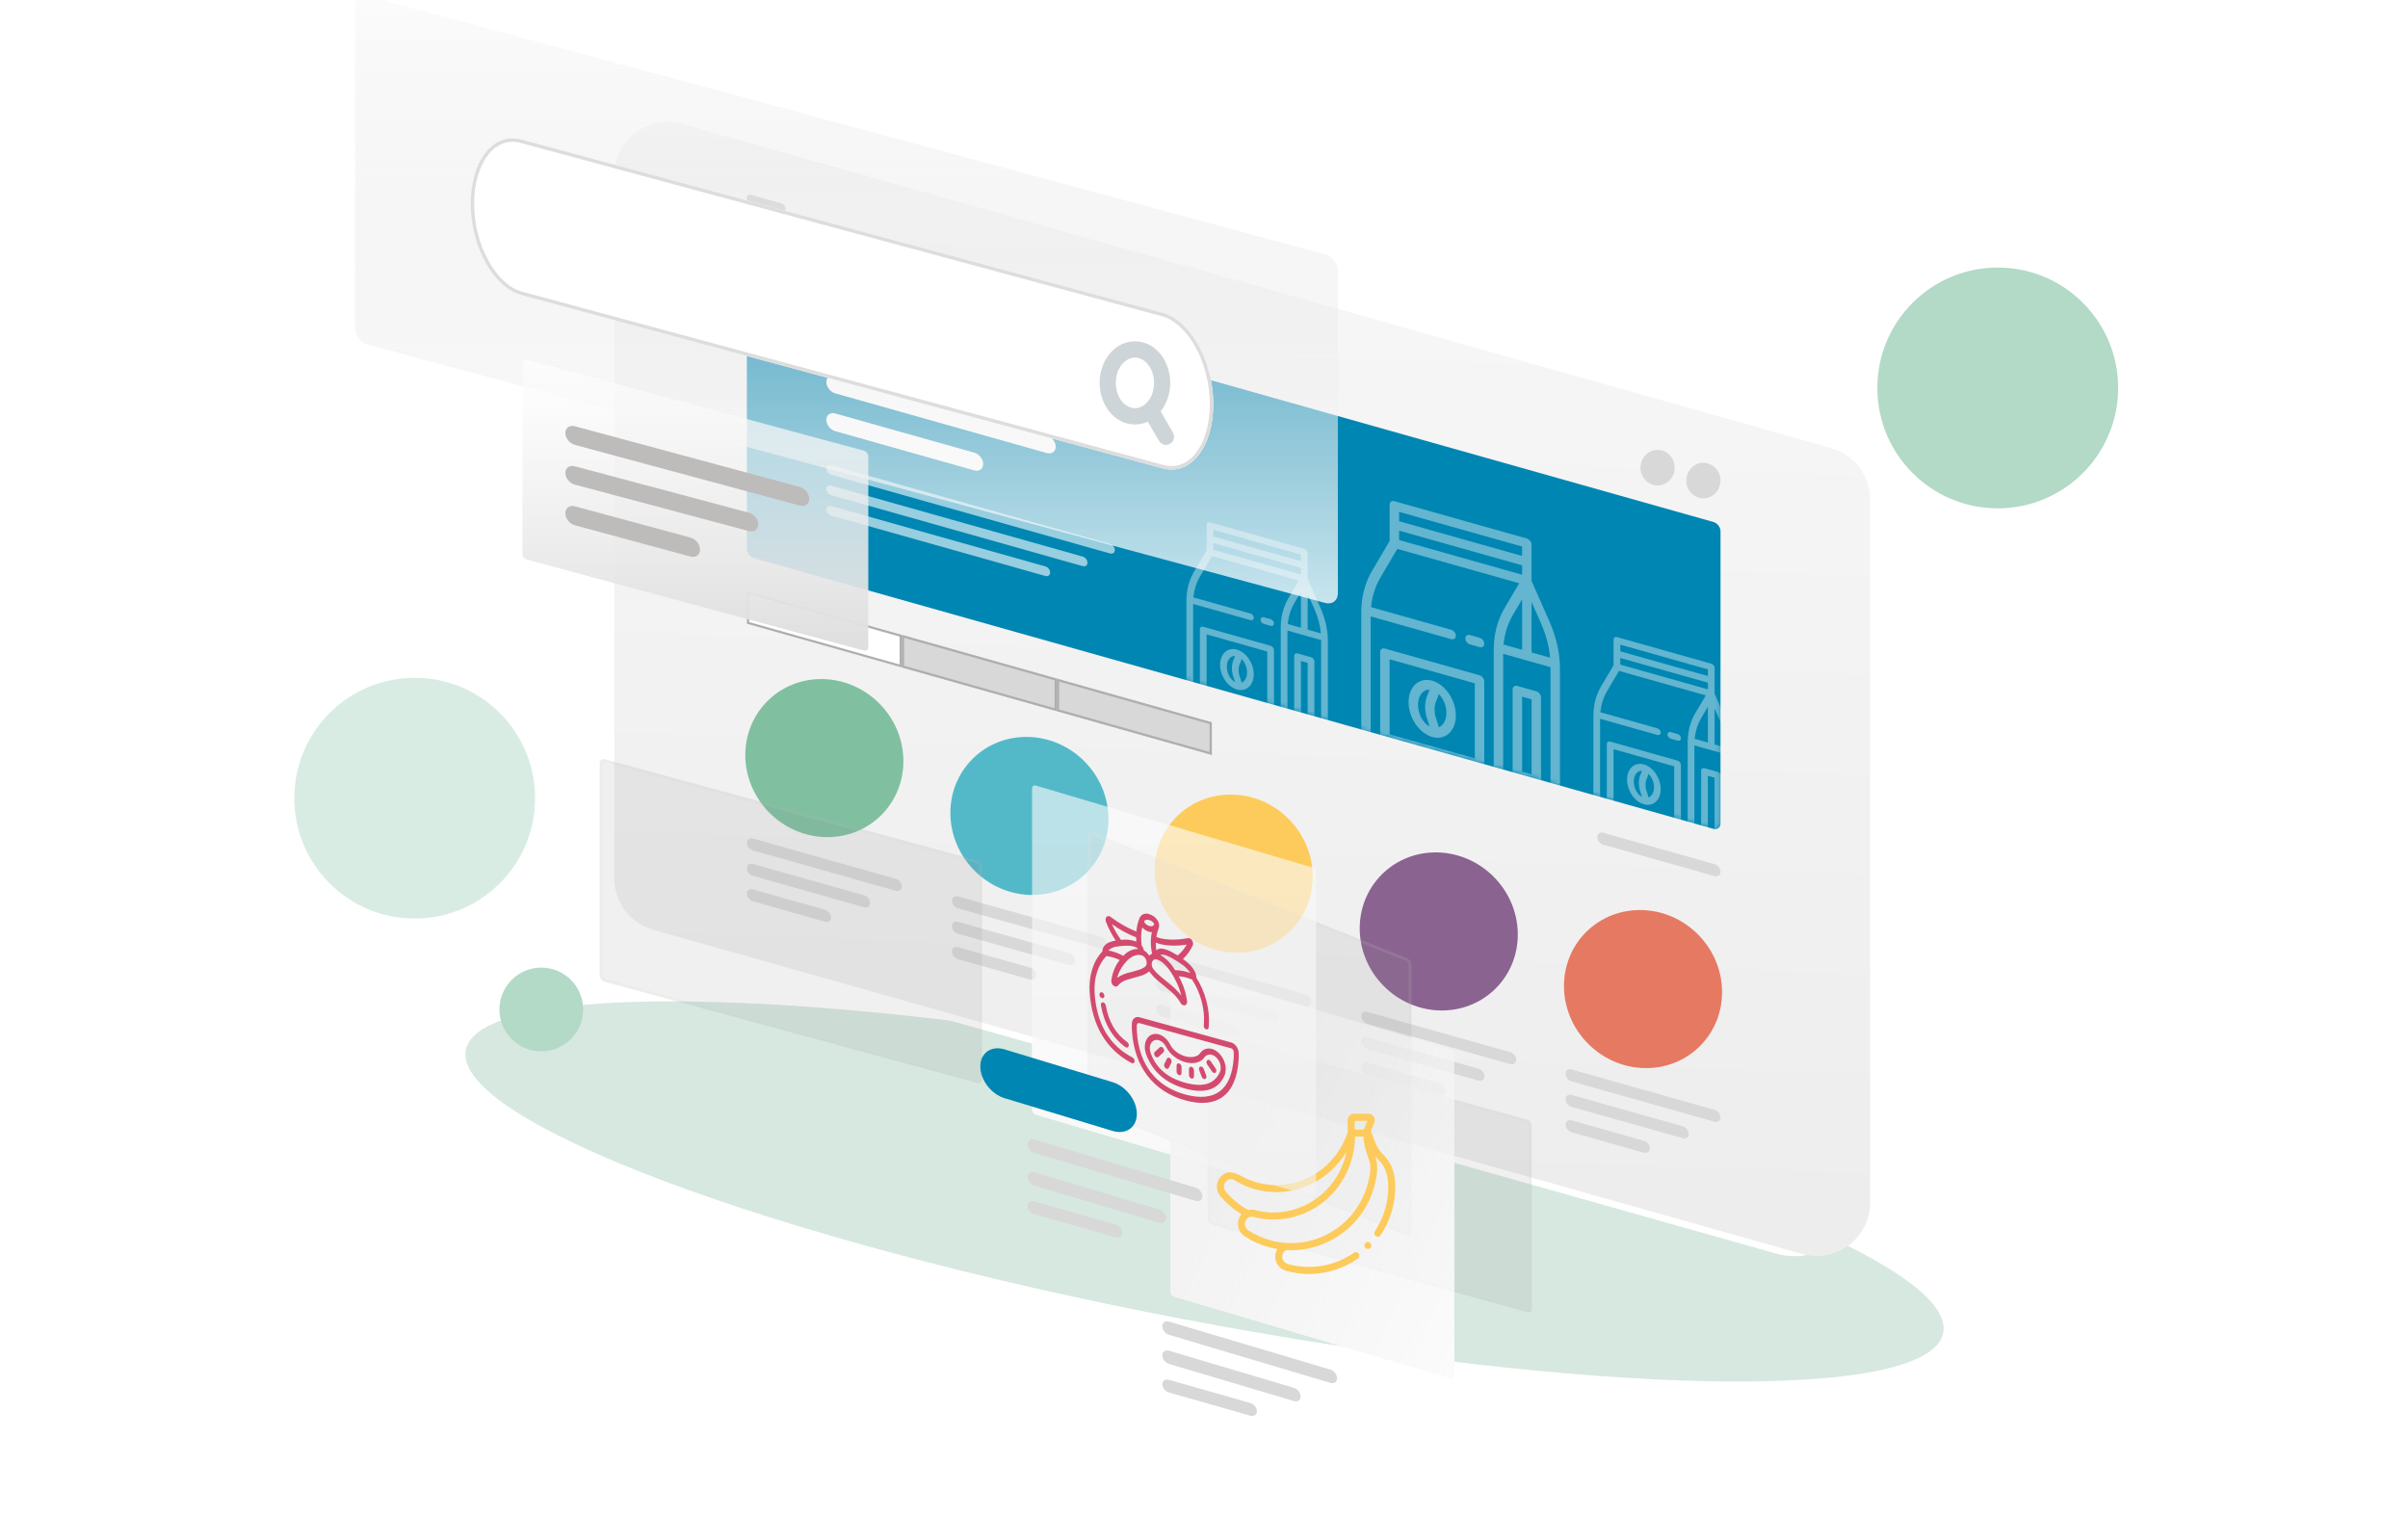 <svg width="540" height="340" viewBox="0 0 540 340" fill="none" xmlns="http://www.w3.org/2000/svg">
<g clip-path="url(#clip0_1444_2623)">
<g opacity="0.17" filter="url(#filter0_f_1444_2623)">
<path d="M435.774 298.892C432.762 314.633 356.152 313.202 264.66 295.697C173.169 278.192 101.441 251.241 104.453 235.501C107.465 219.76 184.075 221.191 275.566 238.696C367.058 256.201 438.785 283.152 435.774 298.892Z" fill="#0A7541"/>
</g>
<g filter="url(#filter1_bd_1444_2623)">
<path fill-rule="evenodd" clip-rule="evenodd" d="M262.29 217.987L324.319 236.369C324.773 236.504 325.14 236.993 325.14 237.462V309.554C325.14 310.023 324.773 310.295 324.319 310.16L262.29 291.778C261.836 291.644 261.469 291.154 261.469 290.685V218.594C261.469 218.124 261.836 217.853 262.29 217.987Z" fill="white"/>
</g>
<g filter="url(#filter2_bd_1444_2623)">
<path fill-rule="evenodd" clip-rule="evenodd" d="M231.27 177.171L293.3 195.553C293.753 195.688 294.121 196.177 294.121 196.646V268.738C294.121 269.207 293.753 269.479 293.3 269.344L231.27 250.962C230.817 250.828 230.449 250.338 230.449 249.869V177.778C230.449 177.308 230.817 177.037 231.27 177.171Z" fill="white"/>
</g>
<g filter="url(#filter3_b_1444_2623)">
<path fill-rule="evenodd" clip-rule="evenodd" d="M81.459 0.1L296.178 58.043C297.747 58.466 299.019 60.112 299.019 61.719V134.079C299.019 135.686 297.747 136.646 296.178 136.222L81.459 78.279C79.89 77.856 78.618 76.21 78.618 74.603V2.243C78.618 0.636 79.89 -0.323 81.459 0.1Z" fill="white"/>
</g>
<path fill-rule="evenodd" clip-rule="evenodd" d="M135.758 44.308C135.758 34.363 145.26 27.171 154.831 29.872L406.455 100.867C412.918 102.691 417.382 108.588 417.382 115.304V266.705C417.382 276.65 407.88 283.842 398.309 281.141L146.685 210.145C140.222 208.322 135.758 202.424 135.758 195.709V44.308Z" fill="white"/>
<g filter="url(#filter4_d_1444_2623)">
<path fill-rule="evenodd" clip-rule="evenodd" d="M135.757 40.343C135.757 32.387 143.359 26.634 151.016 28.794L408.64 101.483C413.81 102.942 417.381 107.66 417.381 113.032V270.667C417.381 278.623 409.779 284.377 402.122 282.216L144.499 209.528C139.328 208.069 135.757 203.351 135.757 197.979V40.343Z" fill="url(#paint0_linear_1444_2623)"/>
</g>
<path fill-rule="evenodd" clip-rule="evenodd" d="M169.088 56.357L384.227 117.059C385.113 117.309 385.831 118.23 385.831 119.116V184.728C385.831 185.614 385.113 186.13 384.227 185.88L169.088 125.178C168.202 124.928 167.484 124.007 167.484 123.121V57.509C167.484 56.623 168.202 56.107 169.088 56.357Z" fill="#0086B2"/>
<mask id="mask0_1444_2623" style="mask-type:luminance" maskUnits="userSpaceOnUse" x="167" y="56" width="219" height="130">
<path fill-rule="evenodd" clip-rule="evenodd" d="M169.088 56.357L384.227 117.059C385.113 117.309 385.831 118.23 385.831 119.116V184.728C385.831 185.614 385.113 186.13 384.227 185.88L169.088 125.178C168.202 124.928 167.484 124.007 167.484 123.121V57.509C167.484 56.623 168.202 56.107 169.088 56.357Z" fill="white"/>
</mask>
<g mask="url(#mask0_1444_2623)">
<path opacity="0.388" fill-rule="evenodd" clip-rule="evenodd" d="M342.397 120.771C342.957 120.929 343.416 121.489 343.455 122.046L343.458 122.122V130.289L347.471 139.38C348.963 142.768 349.765 146.252 349.82 149.579L349.824 149.923V184.93C349.824 185.486 349.389 185.818 348.838 185.701L348.763 185.682L306.324 173.708C305.763 173.55 305.304 172.99 305.265 172.433L305.263 172.357V137.35C305.267 134.037 306.019 130.979 307.463 128.4L307.615 128.135L311.629 121.308V113.141C311.629 112.585 312.063 112.253 312.614 112.37L312.69 112.389L342.397 120.771ZM340.682 130.805L313.347 123.093L309.514 129.611C308.445 131.438 307.765 133.545 307.505 135.834L307.471 136.162L325.423 141.227C326.009 141.393 326.484 141.998 326.484 142.578C326.484 143.134 326.049 143.467 325.499 143.35L325.423 143.331L307.386 138.242V171.904L334.971 179.687V145.732C334.975 142.419 335.728 139.361 337.172 136.782L337.324 136.517L340.682 130.805ZM337.092 146.624L347.702 149.618V183.279L337.092 180.286V146.624ZM344.518 155.031C345.078 155.189 345.537 155.75 345.576 156.306L345.578 156.382V175.317C345.578 175.873 345.144 176.205 344.593 176.088L344.518 176.07L340.274 174.872C339.713 174.714 339.254 174.154 339.215 173.597L339.213 173.521V154.586C339.213 154.03 339.647 153.698 340.198 153.815L340.274 153.834L344.518 155.031ZM332.845 152.714C332.806 152.157 332.348 151.597 331.787 151.438L310.568 145.451L310.492 145.433C309.941 145.316 309.507 145.648 309.507 146.204V165.139L309.509 165.215C309.548 165.771 310.007 166.332 310.568 166.49L331.787 172.477L331.863 172.496C332.413 172.613 332.848 172.28 332.848 171.724V152.79L332.845 152.714ZM343.458 156.836L341.336 156.238V173.069L343.458 173.667V156.836ZM311.63 147.855L330.728 153.244V170.075L311.63 164.686V147.855ZM321.179 152.652C324.104 153.477 326.484 156.98 326.484 160.46C326.484 163.941 324.104 166.101 321.179 165.275C318.254 164.45 315.874 160.947 315.874 157.467C315.874 153.987 318.254 151.827 321.179 152.652ZM317.995 158.066C317.995 156.03 319.095 154.638 320.55 154.661C320.469 155.018 320.349 155.354 320.193 155.665C319.385 157.371 319.385 159.544 320.193 161.706C320.349 162.106 320.469 162.509 320.55 162.912C319.095 162.114 317.995 160.102 317.995 158.066ZM322.635 155.637C322.53 156.122 322.371 156.58 322.162 157.003C321.556 158.264 321.556 159.878 322.162 161.481C322.371 162.023 322.53 162.57 322.635 163.114C323.659 162.702 324.36 161.488 324.36 159.862C324.36 158.236 323.659 156.627 322.635 155.637ZM332.848 144.373C332.848 143.792 332.373 143.187 331.787 143.022L329.666 142.423L329.59 142.405C329.039 142.288 328.605 142.62 328.605 143.176C328.605 143.757 329.08 144.362 329.666 144.527L331.787 145.126L331.863 145.145C332.414 145.262 332.848 144.929 332.848 144.373ZM343.458 134.994V146.317L347.616 147.49C347.397 145.06 346.756 142.569 345.723 140.134L345.573 139.786L343.458 134.994ZM339.22 137.994L341.336 134.396V145.719L337.177 144.545L337.211 144.217C337.471 141.928 338.151 139.821 339.22 137.994ZM341.337 126.784L313.752 119.001V121.105L341.337 128.888V126.784ZM313.752 114.792L341.337 122.575V124.679L313.752 116.896V114.792Z" fill="white"/>
<path opacity="0.388" fill-rule="evenodd" clip-rule="evenodd" d="M383.753 148.84C384.152 148.952 384.478 149.35 384.506 149.745L384.508 149.799V155.59L387.366 162.039C388.428 164.442 388.999 166.914 389.038 169.273L389.04 169.516V194.337C389.04 194.731 388.731 194.967 388.339 194.884L388.285 194.87L358.069 186.345C357.67 186.232 357.343 185.834 357.315 185.439L357.313 185.386V160.564C357.316 158.215 357.852 156.047 358.88 154.22L358.988 154.032L361.846 149.195V143.405C361.846 143.011 362.155 142.775 362.547 142.859L362.601 142.872L383.753 148.84ZM382.531 155.953L363.069 150.462L360.34 155.08C359.579 156.375 359.095 157.868 358.91 159.491L358.886 159.724L371.667 163.33C372.084 163.448 372.422 163.877 372.422 164.289C372.422 164.683 372.113 164.918 371.721 164.835L371.667 164.822L358.825 161.198V185.066L378.466 190.608V166.532C378.469 164.183 379.004 162.015 380.032 160.188L380.14 160L382.531 155.953ZM379.974 167.167L387.528 169.298V193.166L379.974 191.035V167.167ZM385.263 173.134C385.662 173.247 385.988 173.645 386.016 174.04L386.018 174.093V187.519C386.018 187.913 385.709 188.148 385.317 188.065L385.263 188.052L382.241 187.199C381.842 187.087 381.515 186.689 381.487 186.294L381.486 186.24V172.815C381.486 172.421 381.795 172.185 382.187 172.269L382.241 172.282L385.263 173.134ZM376.951 171.482C376.923 171.087 376.597 170.689 376.198 170.577L361.089 166.314L361.035 166.301C360.643 166.217 360.334 166.453 360.334 166.847V180.272L360.336 180.326C360.363 180.721 360.69 181.119 361.089 181.231L376.198 185.494L376.251 185.507C376.643 185.591 376.953 185.355 376.953 184.961V171.536L376.951 171.482ZM384.507 174.411L382.996 173.985V185.919L384.507 186.345V174.411ZM361.846 168.018L375.443 171.855V183.789L361.846 179.952V168.018ZM368.644 171.428C370.726 172.016 372.421 174.501 372.421 176.969C372.421 179.436 370.726 180.966 368.644 180.378C366.561 179.791 364.867 177.305 364.867 174.837C364.867 172.37 366.561 170.84 368.644 171.428ZM366.38 175.264C366.38 173.821 367.162 172.834 368.198 172.852C368.14 173.105 368.055 173.343 367.944 173.564C367.369 174.773 367.369 176.314 367.944 177.847C368.055 178.13 368.14 178.417 368.198 178.702C367.162 178.135 366.38 176.707 366.38 175.264ZM369.682 173.546C369.607 173.889 369.494 174.214 369.345 174.513C368.913 175.407 368.913 176.551 369.345 177.689C369.494 178.073 369.607 178.461 369.682 178.847C370.41 178.555 370.91 177.695 370.91 176.542C370.91 175.39 370.41 174.248 369.682 173.546ZM376.954 165.569C376.954 165.157 376.615 164.727 376.198 164.61L374.687 164.183L374.634 164.17C374.241 164.087 373.932 164.322 373.932 164.716C373.932 165.128 374.27 165.557 374.687 165.675L376.198 166.101L376.252 166.115C376.644 166.198 376.954 165.963 376.954 165.569ZM384.506 158.926V166.955L387.467 167.79C387.311 166.067 386.855 164.3 386.12 162.572L386.013 162.326L384.506 158.926ZM381.491 161.049L382.997 158.499V166.527L380.036 165.692L380.06 165.459C380.245 163.836 380.729 162.343 381.491 161.049ZM382.995 153.102L363.355 147.56V149.052L382.995 154.593V153.102ZM363.355 144.576L382.995 150.118V151.609L363.355 146.068V144.576Z" fill="white"/>
<path opacity="0.388" fill-rule="evenodd" clip-rule="evenodd" d="M292.493 123.089C292.892 123.201 293.219 123.599 293.246 123.994L293.248 124.048V129.839L296.106 136.288C297.168 138.691 297.739 141.163 297.778 143.522L297.781 143.765V168.587C297.781 168.981 297.471 169.216 297.079 169.133L297.025 169.119L266.809 160.594C266.41 160.481 266.083 160.083 266.055 159.688L266.053 159.635V134.813C266.056 132.464 266.592 130.296 267.62 128.469L267.728 128.281L270.586 123.444V117.654C270.586 117.26 270.895 117.024 271.287 117.108L271.341 117.121L292.493 123.089ZM291.271 130.201L271.809 124.71L269.08 129.328C268.319 130.623 267.835 132.116 267.65 133.739L267.626 133.972L280.407 137.578C280.824 137.696 281.162 138.125 281.162 138.537C281.162 138.931 280.853 139.166 280.461 139.083L280.407 139.07L267.565 135.446V159.314L287.206 164.856V140.78C287.209 138.431 287.744 136.263 288.772 134.436L288.88 134.248L291.271 130.201ZM288.714 141.416L296.268 143.547V167.415L288.714 165.284V141.416ZM294.004 147.382C294.403 147.495 294.73 147.893 294.757 148.288L294.759 148.341V161.767C294.759 162.161 294.45 162.396 294.058 162.313L294.004 162.3L290.982 161.447C290.583 161.335 290.256 160.937 290.229 160.542L290.227 160.488V147.063C290.227 146.669 290.536 146.433 290.928 146.517L290.982 146.53L294.004 147.382ZM285.691 145.731C285.663 145.336 285.337 144.939 284.938 144.826L269.829 140.563L269.775 140.55C269.383 140.466 269.074 140.702 269.074 141.096V154.521L269.076 154.575C269.103 154.97 269.43 155.368 269.829 155.48L284.938 159.743L284.991 159.756C285.384 159.84 285.693 159.604 285.693 159.21V145.785L285.691 145.731ZM293.248 148.66L291.738 148.234V160.168L293.248 160.594V148.66ZM270.586 142.268L284.183 146.105V158.039L270.586 154.202V142.268ZM277.384 145.678C279.466 146.266 281.161 148.751 281.161 151.219C281.161 153.686 279.466 155.216 277.384 154.628C275.301 154.041 273.607 151.555 273.607 149.087C273.607 146.62 275.301 145.09 277.384 145.678ZM275.12 149.513C275.12 148.07 275.902 147.083 276.938 147.101C276.88 147.354 276.795 147.592 276.684 147.813C276.109 149.022 276.109 150.563 276.684 152.096C276.795 152.38 276.88 152.666 276.938 152.951C275.902 152.384 275.12 150.956 275.12 149.513ZM278.423 147.795C278.348 148.138 278.235 148.463 278.086 148.762C277.655 149.656 277.655 150.8 278.086 151.938C278.235 152.322 278.348 152.71 278.423 153.096C279.152 152.804 279.651 151.944 279.651 150.791C279.651 149.639 279.152 148.497 278.423 147.795ZM285.694 139.818C285.694 139.406 285.356 138.976 284.938 138.859L283.427 138.432L283.374 138.419C282.982 138.336 282.672 138.571 282.672 138.965C282.672 139.377 283.01 139.806 283.427 139.924L284.938 140.35L284.992 140.364C285.384 140.447 285.694 140.212 285.694 139.818ZM293.248 133.175V141.204L296.21 142.039C296.053 140.316 295.597 138.549 294.862 136.821L294.755 136.575L293.248 133.175ZM290.231 135.298L291.737 132.748V140.776L288.776 139.941L288.8 139.708C288.985 138.085 289.469 136.592 290.231 135.298ZM291.735 127.351L272.095 121.809V123.301L291.735 128.842V127.351ZM272.095 118.826L291.735 124.368V125.86L272.095 120.318V118.826Z" fill="white"/>
</g>
<path d="M172.576 182.302C165.52 175.247 165.303 164.025 172.089 157.239C178.876 150.452 190.097 150.67 197.153 157.725C204.208 164.78 204.426 176.002 197.639 182.789C190.852 189.575 179.631 189.358 172.576 182.302Z" fill="#80C0A1"/>
<path d="M218.562 195.277C211.506 188.221 211.288 177 218.075 170.213C224.862 163.426 236.083 163.644 243.139 170.699C250.194 177.755 250.412 188.976 243.625 195.763C236.838 202.55 225.617 202.332 218.562 195.277Z" fill="#53B9C9"/>
<path d="M288.947 183.626C296.003 190.682 296.22 201.903 289.434 208.69C282.647 215.477 271.425 215.259 264.37 208.203C257.315 201.148 257.097 189.927 263.884 183.14C270.67 176.353 281.892 176.571 288.947 183.626Z" fill="#FDCB5B"/>
<path d="M356.164 234.102C349.108 227.047 348.891 215.826 355.677 209.039C362.464 202.252 373.686 202.47 380.741 209.525C387.796 216.581 388.014 227.802 381.227 234.589C374.441 241.375 363.219 241.158 356.164 234.102Z" fill="#E67962"/>
<path d="M385.818 107.779C385.818 109.979 384.103 111.762 381.986 111.762C379.87 111.762 378.154 109.979 378.154 107.779C378.154 105.578 379.87 103.795 381.986 103.795C384.103 103.795 385.818 105.578 385.818 107.779Z" fill="#D8D8D8"/>
<path d="M375.551 104.884C375.551 107.084 373.836 108.868 371.719 108.868C369.603 108.868 367.887 107.084 367.887 104.884C367.887 102.684 369.603 100.9 371.719 100.9C373.836 100.9 375.551 102.684 375.551 104.884Z" fill="#D8D8D8"/>
<path d="M310.356 221.177C303.301 214.122 303.083 202.9 309.87 196.114C316.657 189.327 327.878 189.544 334.933 196.6C341.989 203.655 342.206 214.877 335.42 221.663C328.633 228.45 317.412 228.233 310.356 221.177Z" fill="#8B6391"/>
<path fill-rule="evenodd" clip-rule="evenodd" d="M167.485 132.572L202.243 142.378V149.688L167.485 139.882V132.572Z" fill="white"/>
<path fill-rule="evenodd" clip-rule="evenodd" d="M167.485 132.572V139.882L202.243 149.688V142.378L167.485 132.572ZM167.985 133.232V139.503L201.743 149.028V142.757L167.985 133.232Z" fill="#AEAEAE"/>
<path fill-rule="evenodd" clip-rule="evenodd" d="M202.241 142.378L236.999 152.185V159.495L202.241 149.688V142.378Z" fill="#D8D8D8"/>
<path fill-rule="evenodd" clip-rule="evenodd" d="M202.241 142.378V149.688L236.999 159.495V152.185L202.241 142.378ZM202.741 143.038V149.309L236.499 158.834V152.563L202.741 143.038Z" fill="#AEAEAE"/>
<path fill-rule="evenodd" clip-rule="evenodd" d="M168.822 188.043L200.906 197.096C201.644 197.304 202.243 198.072 202.243 198.81C202.243 199.549 201.644 199.978 200.906 199.77L168.822 190.718C168.084 190.509 167.485 189.742 167.485 189.003C167.485 188.265 168.084 187.835 168.822 188.043Z" fill="#D8D8D8"/>
<path fill-rule="evenodd" clip-rule="evenodd" d="M214.809 201.018L246.893 210.07C247.631 210.278 248.229 211.046 248.229 211.784C248.229 212.523 247.631 212.953 246.893 212.744L214.809 203.692C214.071 203.484 213.472 202.716 213.472 201.978C213.472 201.239 214.071 200.809 214.809 201.018Z" fill="#D8D8D8"/>
<path fill-rule="evenodd" clip-rule="evenodd" d="M260.618 213.942L292.701 222.994C293.44 223.202 294.038 223.97 294.038 224.709C294.038 225.447 293.44 225.877 292.701 225.669L260.618 216.616C259.879 216.408 259.281 215.64 259.281 214.902C259.281 214.163 259.879 213.733 260.618 213.942Z" fill="#D8D8D8"/>
<path fill-rule="evenodd" clip-rule="evenodd" d="M306.601 226.917L338.685 235.969C339.424 236.178 340.022 236.945 340.022 237.684C340.022 238.422 339.424 238.852 338.685 238.644L306.601 229.591C305.863 229.383 305.265 228.616 305.265 227.877C305.265 227.139 305.863 226.709 306.601 226.917Z" fill="#D8D8D8"/>
<path fill-rule="evenodd" clip-rule="evenodd" d="M352.411 239.84L384.495 248.893C385.233 249.101 385.832 249.869 385.832 250.607C385.832 251.346 385.233 251.775 384.495 251.567L352.411 242.515C351.673 242.306 351.074 241.539 351.074 240.8C351.074 240.062 351.673 239.632 352.411 239.84Z" fill="#D8D8D8"/>
<path fill-rule="evenodd" clip-rule="evenodd" d="M187.296 75.76L248.024 92.894C249.121 93.204 250.011 94.345 250.011 95.442C250.011 96.54 249.121 97.179 248.024 96.869L187.296 79.735C186.198 79.425 185.309 78.284 185.309 77.187C185.309 76.089 186.198 75.45 187.296 75.76Z" fill="white"/>
<path opacity="0.593" fill-rule="evenodd" clip-rule="evenodd" d="M186.38 104.332L248.933 121.981C249.524 122.148 250.004 122.763 250.004 123.354C250.004 123.946 249.524 124.29 248.933 124.124L186.38 106.474C185.788 106.307 185.309 105.692 185.309 105.101C185.309 104.509 185.788 104.165 186.38 104.332Z" fill="white"/>
<path fill-rule="evenodd" clip-rule="evenodd" d="M168.822 193.748L193.776 200.789C194.514 200.997 195.113 201.765 195.113 202.503C195.113 203.242 194.514 203.671 193.776 203.463L168.822 196.422C168.084 196.214 167.485 195.446 167.485 194.708C167.485 193.969 168.084 193.54 168.822 193.748Z" fill="#D8D8D8"/>
<path fill-rule="evenodd" clip-rule="evenodd" d="M214.809 206.722L239.763 213.763C240.501 213.971 241.1 214.739 241.1 215.477C241.1 216.216 240.501 216.646 239.763 216.437L214.809 209.397C214.071 209.188 213.472 208.421 213.472 207.682C213.472 206.944 214.071 206.514 214.809 206.722Z" fill="#D8D8D8"/>
<path fill-rule="evenodd" clip-rule="evenodd" d="M260.618 219.647L285.572 226.688C286.31 226.896 286.908 227.664 286.908 228.402C286.908 229.141 286.31 229.571 285.572 229.362L260.618 222.322C259.879 222.113 259.281 221.346 259.281 220.607C259.281 219.869 259.879 219.439 260.618 219.647Z" fill="#D8D8D8"/>
<path fill-rule="evenodd" clip-rule="evenodd" d="M306.601 232.622L331.555 239.662C332.294 239.871 332.892 240.638 332.892 241.377C332.892 242.115 332.294 242.545 331.555 242.337L306.601 235.296C305.863 235.088 305.265 234.32 305.265 233.582C305.265 232.843 305.863 232.413 306.601 232.622Z" fill="#D8D8D8"/>
<path fill-rule="evenodd" clip-rule="evenodd" d="M352.411 245.547L377.365 252.588C378.103 252.796 378.702 253.563 378.702 254.302C378.702 255.04 378.103 255.47 377.365 255.262L352.411 248.221C351.673 248.013 351.074 247.245 351.074 246.507C351.074 245.768 351.673 245.338 352.411 245.547Z" fill="#D8D8D8"/>
<path fill-rule="evenodd" clip-rule="evenodd" d="M187.296 84.238L234.752 97.628C235.849 97.938 236.739 99.078 236.739 100.176C236.739 101.274 235.849 101.913 234.752 101.603L187.296 88.213C186.198 87.903 185.309 86.763 185.309 85.665C185.309 84.567 186.198 83.929 187.296 84.238Z" fill="white"/>
<path opacity="0.593" fill-rule="evenodd" clip-rule="evenodd" d="M186.38 108.903L242.798 124.822C243.39 124.989 243.869 125.603 243.869 126.195C243.869 126.787 243.39 127.131 242.798 126.964L186.38 111.046C185.788 110.879 185.309 110.264 185.309 109.672C185.309 109.081 185.788 108.736 186.38 108.903Z" fill="white"/>
<path fill-rule="evenodd" clip-rule="evenodd" d="M168.822 199.453L185.042 204.03C185.78 204.238 186.379 205.006 186.379 205.744C186.379 206.483 185.78 206.913 185.042 206.704L168.822 202.128C168.084 201.919 167.485 201.152 167.485 200.413C167.485 199.675 168.084 199.245 168.822 199.453Z" fill="#D8D8D8"/>
<path fill-rule="evenodd" clip-rule="evenodd" d="M214.809 212.428L231.029 217.004C231.767 217.213 232.366 217.98 232.366 218.719C232.366 219.457 231.767 219.887 231.029 219.679L214.809 215.102C214.071 214.894 213.472 214.126 213.472 213.388C213.472 212.649 214.071 212.219 214.809 212.428Z" fill="#D8D8D8"/>
<path fill-rule="evenodd" clip-rule="evenodd" d="M260.618 225.353L276.838 229.929C277.576 230.138 278.175 230.905 278.175 231.644C278.175 232.382 277.576 232.812 276.838 232.604L260.618 228.027C259.879 227.819 259.281 227.051 259.281 226.313C259.281 225.574 259.879 225.145 260.618 225.353Z" fill="#D8D8D8"/>
<path fill-rule="evenodd" clip-rule="evenodd" d="M306.601 238.327L322.822 242.904C323.56 243.112 324.158 243.88 324.158 244.618C324.158 245.357 323.56 245.786 322.822 245.578L306.601 241.002C305.863 240.793 305.265 240.026 305.265 239.287C305.265 238.549 305.863 238.119 306.601 238.327Z" fill="#D8D8D8"/>
<path fill-rule="evenodd" clip-rule="evenodd" d="M352.411 251.251L368.631 255.828C369.37 256.036 369.968 256.804 369.968 257.542C369.968 258.281 369.37 258.711 368.631 258.502L352.411 253.926C351.673 253.717 351.074 252.95 351.074 252.211C351.074 251.473 351.673 251.043 352.411 251.251Z" fill="#D8D8D8"/>
<path fill-rule="evenodd" clip-rule="evenodd" d="M187.296 92.719L218.493 101.521C219.591 101.831 220.48 102.972 220.48 104.069C220.48 105.167 219.591 105.806 218.493 105.496L187.296 96.694C186.198 96.384 185.309 95.243 185.309 94.146C185.309 93.048 186.198 92.409 187.296 92.719Z" fill="white"/>
<path opacity="0.593" fill-rule="evenodd" clip-rule="evenodd" d="M186.38 113.474L234.432 127.032C235.024 127.199 235.503 127.814 235.503 128.405C235.503 128.997 235.024 129.341 234.432 129.174L186.38 115.616C185.788 115.449 185.309 114.835 185.309 114.243C185.309 113.651 185.788 113.307 186.38 113.474Z" fill="white"/>
<path fill-rule="evenodd" clip-rule="evenodd" d="M236.998 152.186L271.756 161.993V169.303L236.998 159.496V152.186Z" fill="#D8D8D8"/>
<path fill-rule="evenodd" clip-rule="evenodd" d="M236.998 152.186V159.496L271.756 169.303V161.993L236.998 152.186ZM237.498 152.846V159.117L271.256 168.642V162.371L237.498 152.846Z" fill="#AEAEAE"/>
<path fill-rule="evenodd" clip-rule="evenodd" d="M359.541 186.761L384.495 193.802C385.233 194.01 385.831 194.777 385.831 195.516C385.831 196.254 385.233 196.684 384.495 196.476L359.541 189.435C358.802 189.227 358.204 188.459 358.204 187.721C358.204 186.982 358.802 186.552 359.541 186.761Z" fill="#D8D8D8"/>
<path fill-rule="evenodd" clip-rule="evenodd" d="M168.405 49.466L175.197 51.382C175.717 51.529 176.139 52.07 176.139 52.591C176.139 53.111 175.717 53.414 175.197 53.267L168.405 51.351C167.885 51.204 167.463 50.663 167.463 50.142C167.463 49.622 167.885 49.319 168.405 49.466Z" fill="#D8D8D8"/>
<path fill-rule="evenodd" clip-rule="evenodd" d="M168.405 46.576L175.197 48.492C175.717 48.639 176.139 49.18 176.139 49.701C176.139 50.222 175.717 50.525 175.197 50.378L168.405 48.461C167.885 48.315 167.463 47.773 167.463 47.253C167.463 46.732 167.885 46.429 168.405 46.576Z" fill="#D8D8D8"/>
<path fill-rule="evenodd" clip-rule="evenodd" d="M168.405 43.685L175.197 45.602C175.717 45.749 176.139 46.29 176.139 46.81C176.139 47.331 175.717 47.634 175.197 47.487L168.405 45.571C167.885 45.424 167.463 44.883 167.463 44.362C167.463 43.842 167.885 43.538 168.405 43.685Z" fill="#D8D8D8"/>
<path d="M475 87C475 101.912 462.912 114 448 114C433.088 114 421 101.912 421 87C421 72.088 433.088 60 448 60C462.912 60 475 72.088 475 87Z" fill="#B3D9C7"/>
<path d="M130.775 226.387C130.775 231.572 126.572 235.775 121.387 235.775C116.203 235.775 112 231.572 112 226.387C112 221.203 116.203 217 121.387 217C126.572 217 130.775 221.203 130.775 226.387Z" fill="#B3D9C7"/>
<path d="M120 179C120 193.912 107.912 206 93 206C78.088 206 66 193.912 66 179C66 164.088 78.088 152 93 152C107.912 152 120 164.088 120 179Z" fill="#D9ECE3"/>
<g filter="url(#filter5_bd_1444_2623)">
<path fill-rule="evenodd" clip-rule="evenodd" d="M81.459 0.1L296.178 58.043C297.747 58.466 299.019 60.112 299.019 61.719V134.079C299.019 135.686 297.747 136.646 296.178 136.222L81.459 78.279C79.89 77.856 78.618 76.21 78.618 74.603V2.243C78.618 0.636 79.89 -0.323 81.459 0.1Z" fill="url(#paint1_linear_1444_2623)"/>
</g>
<g opacity="0.127" filter="url(#filter6_df_1444_2623)">
<path fill-rule="evenodd" clip-rule="evenodd" d="M133.597 172.277L217.099 194.976C217.709 195.141 218.204 195.786 218.204 196.416V244.01C218.204 244.64 217.709 245.016 217.099 244.85L133.597 222.152C132.987 221.986 132.493 221.341 132.493 220.712V173.117C132.493 172.487 132.987 172.112 133.597 172.277Z" fill="#878787"/>
</g>
<g opacity="0.127" filter="url(#filter7_df_1444_2623)">
<path fill-rule="evenodd" clip-rule="evenodd" d="M216.933 195.588L133.431 172.89C133.289 172.852 133.222 172.888 133.2 172.905C133.179 172.921 133.127 172.973 133.127 173.117V220.712C133.127 221.053 133.428 221.448 133.764 221.539L217.266 244.237C217.408 244.276 217.475 244.239 217.496 244.223C217.518 244.207 217.569 244.154 217.569 244.01V196.416C217.569 196.075 217.268 195.679 216.933 195.588ZM217.099 194.976L133.597 172.277C132.987 172.112 132.493 172.487 132.493 173.117V220.712C132.493 221.341 132.987 221.986 133.597 222.152L217.099 244.85C217.709 245.016 218.204 244.64 218.204 244.01V196.416C218.204 195.786 217.709 195.141 217.099 194.976Z" fill="#CDCDCD"/>
</g>
<g opacity="0.127" filter="url(#filter8_df_1444_2623)">
<path fill-rule="evenodd" clip-rule="evenodd" d="M242.814 188.614L313.591 216.923C314.109 217.13 314.528 217.934 314.528 218.719V278.079C314.528 278.864 314.109 279.333 313.591 279.126L242.814 250.817C242.296 250.61 241.877 249.806 241.877 249.021V189.661C241.877 188.876 242.296 188.407 242.814 188.614Z" fill="#878787"/>
</g>
<g opacity="0.127" filter="url(#filter9_df_1444_2623)">
<path fill-rule="evenodd" clip-rule="evenodd" d="M242.606 189.215C242.569 189.274 242.512 189.414 242.512 189.661V249.021C242.512 249.307 242.59 249.604 242.714 249.842C242.846 250.095 242.985 250.202 243.049 250.228L313.799 278.525C313.836 278.466 313.893 278.327 313.893 278.079V218.719C313.893 218.434 313.815 218.137 313.691 217.898C313.559 217.646 313.42 217.538 313.356 217.513L242.606 189.215ZM313.591 216.923L242.814 188.614C242.296 188.407 241.877 188.876 241.877 189.661V249.021C241.877 249.806 242.296 250.61 242.814 250.817L313.591 279.126C314.109 279.333 314.528 278.864 314.528 278.079V218.719C314.528 217.934 314.109 217.13 313.591 216.923Z" fill="#CDCDCD"/>
</g>
<g opacity="0.127" filter="url(#filter10_df_1444_2623)">
<path fill-rule="evenodd" clip-rule="evenodd" d="M269.753 233.495L340.531 253.133C341.048 253.276 341.467 253.834 341.467 254.379V295.556C341.467 296.101 341.048 296.426 340.531 296.283L269.753 276.645C269.236 276.501 268.816 275.944 268.816 275.399V234.221C268.816 233.677 269.236 233.352 269.753 233.495Z" fill="#878787"/>
</g>
<g opacity="0.127" filter="url(#filter11_df_1444_2623)">
<path fill-rule="evenodd" clip-rule="evenodd" d="M340.361 253.745L269.583 234.107C269.535 234.094 269.506 234.096 269.493 234.098C269.487 234.099 269.483 234.1 269.482 234.101C269.48 234.101 269.48 234.102 269.48 234.102C269.479 234.102 269.478 234.103 269.477 234.105C269.475 234.107 269.472 234.112 269.468 234.12C269.462 234.135 269.451 234.167 269.451 234.221V275.399C269.451 275.664 269.686 275.967 269.923 276.033L340.7 295.671C340.748 295.684 340.778 295.682 340.79 295.68C340.796 295.679 340.8 295.678 340.801 295.677C340.803 295.676 340.803 295.676 340.804 295.676C340.804 295.676 340.804 295.676 340.804 295.675C340.805 295.675 340.806 295.674 340.807 295.673C340.808 295.671 340.809 295.669 340.812 295.665C340.813 295.663 340.814 295.661 340.815 295.658C340.822 295.643 340.832 295.611 340.832 295.556V254.379C340.832 254.114 340.597 253.81 340.361 253.745ZM340.531 253.133L269.753 233.495C269.236 233.352 268.816 233.677 268.816 234.221V275.399C268.816 275.944 269.236 276.501 269.753 276.645L340.531 296.283C341.048 296.426 341.467 296.101 341.467 295.556V254.379C341.467 253.834 341.048 253.276 340.531 253.133Z" fill="#CDCDCD"/>
</g>
<g filter="url(#filter12_bd_1444_2623)">
<path fill-rule="evenodd" clip-rule="evenodd" d="M117.167 81.665L192.716 102.068C193.269 102.217 193.716 102.797 193.716 103.363V146.144C193.716 146.71 193.269 147.048 192.716 146.899L117.167 126.496C116.615 126.347 116.168 125.767 116.168 125.202V82.42C116.168 81.854 116.615 81.516 117.167 81.665Z" fill="url(#paint2_linear_1444_2623)"/>
</g>
<g filter="url(#filter13_bd_1444_2623)">
<path fill-rule="evenodd" clip-rule="evenodd" d="M262.29 217.987L324.319 236.369C324.773 236.504 325.14 236.993 325.14 237.462V309.554C325.14 310.023 324.773 310.295 324.319 310.16L262.29 291.778C261.836 291.644 261.469 291.154 261.469 290.685V218.594C261.469 218.124 261.836 217.853 262.29 217.987Z" fill="url(#paint3_linear_1444_2623)"/>
</g>
<path fill-rule="evenodd" clip-rule="evenodd" d="M312.886 265.643L312.886 265.632C312.779 262.817 311.867 260.525 310.247 259.004C309.418 258.225 308.759 257.21 308.338 256.065L307.425 253.619L308.2 251.724C308.377 251.291 308.33 250.8 308.073 250.411C307.817 250.021 307.388 249.788 306.926 249.788H303.599C302.838 249.788 302.218 250.416 302.218 251.188V253.92C299.735 261.589 292.316 266.514 284.445 265.667C281.991 265.402 279.72 264.62 277.696 263.343L277.687 263.337C276.251 262.43 274.338 262.865 273.421 264.307C272.638 265.54 272.734 267.114 273.66 268.225C274.943 269.765 276.456 271.093 278.155 272.174C278.242 272.229 278.33 272.283 278.418 272.337C278.112 272.682 277.878 273.1 277.745 273.573C277.35 274.984 277.895 276.462 279.101 277.25C280.771 278.343 282.6 279.167 284.536 279.698C285.171 279.871 285.809 280.012 286.449 280.119C286.133 280.63 285.96 281.235 285.975 281.871C286.008 283.338 286.958 284.587 288.339 284.98C290.033 285.462 291.783 285.706 293.552 285.705C293.783 285.705 294.014 285.701 294.245 285.693C297.92 285.561 301.464 284.372 304.494 282.254C304.85 282.006 304.939 281.513 304.694 281.152C304.449 280.792 303.963 280.702 303.608 280.95C300.823 282.896 297.567 283.989 294.19 284.11C292.346 284.176 290.52 283.955 288.761 283.455C288.057 283.255 287.553 282.589 287.536 281.835C287.522 281.182 287.901 280.597 288.488 280.348C288.852 280.369 289.216 280.38 289.579 280.38C292.879 280.38 296.145 279.513 299.102 277.815C303.568 275.249 306.792 271.094 308.18 266.114L308.183 266.103C308.743 263.975 309.233 261.434 308.384 259.301L308.385 259.302C308.386 259.307 308.387 259.308 308.383 259.297C308.633 259.607 308.9 259.898 309.186 260.166C310.838 261.718 311.261 264.024 311.325 265.687C311.412 269.409 310.373 273.013 308.322 276.111C308.081 276.474 308.176 276.966 308.534 277.21C308.668 277.301 308.82 277.344 308.969 277.344C309.221 277.344 309.468 277.222 309.618 276.994C311.852 273.621 312.982 269.696 312.886 265.643ZM303.779 251.372H306.652L305.858 253.311L303.779 253.319V251.372ZM274.852 267.202C276.031 268.617 277.422 269.838 278.984 270.832C279.292 271.027 279.608 271.214 279.927 271.391C280.442 271.247 280.997 271.235 281.545 271.384L281.553 271.386C283.86 272.01 286.257 272.086 288.679 271.613C295.497 270.282 300.615 264.949 301.958 258.271C298.322 264.381 291.473 268.017 284.278 267.242C281.588 266.953 279.095 266.093 276.869 264.687L276.859 264.681C276.144 264.229 275.19 264.446 274.734 265.165C274.331 265.798 274.38 266.636 274.852 267.202ZM306.673 265.689C304.038 275.133 294.291 280.731 284.942 278.168C283.161 277.68 281.48 276.923 279.945 275.919C279.331 275.517 279.043 274.73 279.246 274.005C279.476 273.183 280.33 272.694 281.147 272.916C283.681 273.602 286.317 273.688 288.974 273.169C293.269 272.33 297.138 269.939 299.865 266.437C302.424 263.151 303.83 259.083 303.866 254.904L305.735 254.897C305.875 256.57 306.288 258.279 306.968 259.984C307.638 261.663 307.167 263.809 306.673 265.689ZM306.194 278.753C306.339 278.605 306.54 278.521 306.746 278.521C306.951 278.521 307.153 278.605 307.298 278.753C307.444 278.9 307.527 279.104 307.527 279.313C307.527 279.521 307.444 279.725 307.298 279.873C307.153 280.02 306.952 280.105 306.746 280.105C306.54 280.105 306.339 280.02 306.194 279.873C306.048 279.725 305.965 279.521 305.965 279.313C305.965 279.104 306.048 278.9 306.194 278.753Z" fill="#FDCB5B"/>
<g filter="url(#filter14_bd_1444_2623)">
<path fill-rule="evenodd" clip-rule="evenodd" d="M231.27 177.171L293.3 195.553C293.753 195.688 294.121 196.177 294.121 196.646V268.738C294.121 269.207 293.753 269.479 293.3 269.344L231.27 250.962C230.817 250.828 230.449 250.338 230.449 249.869V177.778C230.449 177.308 230.817 177.037 231.27 177.171Z" fill="url(#paint4_linear_1444_2623)"/>
</g>
<path fill-rule="evenodd" clip-rule="evenodd" d="M116.909 31.29L260.727 70.157C266.997 71.852 272.081 81.032 272.081 90.663C272.081 100.293 266.997 106.726 260.727 105.032L116.909 66.165C110.639 64.47 105.555 55.289 105.555 45.659C105.555 36.029 110.639 29.595 116.909 31.29Z" fill="white"/>
<path fill-rule="evenodd" clip-rule="evenodd" d="M260.525 70.904L116.707 32.038C113.921 31.285 111.385 32.307 109.488 34.708C107.57 37.135 106.33 40.965 106.33 45.659C106.33 50.345 107.568 54.919 109.558 58.513C111.558 62.125 114.256 64.646 117.111 65.417L260.929 104.284C263.715 105.037 266.251 104.015 268.148 101.614C270.066 99.187 271.306 95.356 271.306 90.663C271.306 85.977 270.068 81.403 268.078 77.809C266.078 74.197 263.38 71.676 260.525 70.904ZM260.727 70.157L116.909 31.29C110.639 29.595 105.555 36.029 105.555 45.659C105.555 55.289 110.639 64.47 116.909 66.165L260.727 105.032C266.997 106.726 272.081 100.293 272.081 90.663C272.081 81.032 266.997 71.852 260.727 70.157Z" fill="#DDDDDD"/>
<path fill-rule="evenodd" clip-rule="evenodd" d="M259.943 207.602C259.943 206.494 258.962 205.356 257.711 205.012C257.677 205 257.642 204.988 257.608 204.978C256.79 204.73 256.023 205.024 255.611 205.753L255.595 205.772C255.575 205.812 255.559 205.854 255.545 205.899C255.161 206.811 254.921 207.829 254.833 208.914C252.855 208.127 250.915 207.022 249.071 205.632C248.748 205.39 248.379 205.387 248.143 205.625C247.907 205.863 247.855 206.292 248.011 206.702C248.573 208.193 249.311 209.619 250.197 210.927C248.487 211.208 247.518 211.867 247.245 212.944C247.213 213.073 247.206 213.216 247.224 213.363C245.171 215.506 244.136 218.796 244.355 222.48C244.832 229.934 248.087 235.439 253.769 238.399C253.806 238.418 253.844 238.434 253.881 238.444C254.167 238.521 254.405 238.331 254.434 238.003C254.463 237.675 254.272 237.316 253.993 237.17C248.778 234.452 245.908 229.578 245.468 222.685C245.275 219.33 246.23 216.34 248.114 214.407L248.183 214.426C249.154 214.544 250.139 214.84 251.103 215.304C250.109 216.513 249.457 218.096 249.213 219.898C249.168 220.32 249.373 220.793 249.715 221.056C249.821 221.139 249.935 221.198 250.05 221.229C250.299 221.298 250.534 221.23 250.692 221.046C251.579 220.017 252.442 219.784 254.008 219.362L254.009 219.361C254.544 219.218 255.149 219.055 255.85 218.833C256.448 218.659 257.007 218.382 257.51 218.009C257.581 217.951 257.648 217.886 257.711 217.816C257.774 217.921 257.841 218.022 257.913 218.12C258.416 218.769 258.974 219.353 259.573 219.856C260.273 220.462 260.878 220.958 261.414 221.397C262.981 222.679 263.844 223.386 264.732 224.904C264.889 225.174 265.124 225.371 265.373 225.439C265.488 225.471 265.602 225.475 265.707 225.45C266.049 225.375 266.255 225.015 266.21 224.568C265.966 222.636 265.317 220.7 264.327 218.948C265.308 219.008 266.312 219.254 267.302 219.679L267.334 219.688C269.223 222.654 270.181 226.171 269.986 229.42C269.973 229.607 269.958 229.792 269.942 229.975C269.926 230.145 269.97 230.331 270.063 230.492C270.156 230.654 270.291 230.778 270.438 230.836C270.449 230.839 270.459 230.843 270.469 230.847C270.478 230.85 270.486 230.853 270.494 230.855C270.78 230.933 271.02 230.743 271.049 230.414C271.066 230.221 271.082 230.028 271.096 229.824C271.316 226.28 270.291 222.442 268.256 219.184C268.28 219.036 268.274 218.875 268.238 218.713C267.966 217.486 266.997 216.294 265.285 215.072C266.169 214.249 266.906 213.228 267.469 212.048C267.626 211.723 267.573 211.266 267.337 210.898C267.102 210.531 266.732 210.331 266.409 210.396C265.043 210.653 261.756 211.107 259.309 210.124C259.419 209.439 259.594 208.787 259.831 208.182L259.837 208.168L259.855 208.123C259.858 208.116 259.86 208.111 259.861 208.109C259.864 208.095 259.866 208.08 259.868 208.065C259.914 207.923 259.94 207.766 259.943 207.602ZM276.104 233.789C276.994 234.035 277.728 235.057 277.779 236.12C277.804 236.661 277.8 237.195 277.766 237.719C277.248 245.523 273.005 248.739 265.819 246.778C258.598 244.78 254.355 239.233 253.837 231.148C253.8 230.603 253.796 230.064 253.823 229.535C253.875 228.502 254.608 227.885 255.497 228.127L276.104 233.789ZM255.495 229.445C255.198 229.367 254.954 229.575 254.937 229.92C254.913 230.39 254.918 230.868 254.95 231.352C255.424 238.747 259.171 243.622 265.787 245.452C272.433 247.266 276.18 244.45 276.654 237.318C276.683 236.85 276.686 236.373 276.663 235.89C276.646 235.535 276.402 235.193 276.105 235.108L255.495 229.445ZM274.394 237.682C273.823 236.452 272.825 235.526 271.752 235.229L271.748 235.228C270.695 234.959 269.717 235.319 269.131 236.192C268.543 237.01 267.236 237.283 265.8 236.889C264.364 236.494 263.056 235.502 262.469 234.361C261.882 233.165 260.903 232.267 259.849 231.959C258.775 231.665 257.778 232.044 257.207 232.96C256.636 233.877 256.571 235.204 257.036 236.474C258.458 240.341 261.401 242.919 265.818 244.142C270.202 245.337 273.144 244.376 274.565 241.289C275.029 240.274 274.964 238.912 274.394 237.682ZM270.041 237.204C269.24 238.322 267.614 238.706 265.8 238.208C263.987 237.709 262.361 236.432 261.56 234.874C261.181 234.087 260.543 233.491 259.852 233.279C259.162 233.089 258.521 233.332 258.153 233.92C257.786 234.509 257.744 235.361 258.042 236.178C259.279 239.544 261.812 241.716 265.785 242.816C269.791 243.908 272.324 243.128 273.56 240.441C273.858 239.789 273.816 238.914 273.449 238.124C273.082 237.334 272.442 236.739 271.753 236.548C271.058 236.38 270.42 236.625 270.041 237.204ZM267.195 239.248C267.504 239.333 267.753 239.697 267.753 240.06V241.378C267.753 241.742 267.504 241.969 267.195 241.884C266.887 241.799 266.637 241.436 266.637 241.072V239.754C266.637 239.39 266.887 239.164 267.195 239.248ZM264.966 239.295C264.966 238.931 264.716 238.568 264.408 238.483C264.1 238.398 263.85 238.625 263.85 238.989V240.307C263.85 240.671 264.1 241.034 264.408 241.119C264.716 241.204 264.966 240.977 264.966 240.613V239.295ZM269.183 239.204C269.458 239.117 269.794 239.341 269.931 239.705L270.489 241.176C270.627 241.54 270.515 241.905 270.239 241.992C269.964 242.079 269.628 241.855 269.491 241.491L268.933 240.02C268.795 239.656 268.907 239.291 269.183 239.204ZM262.425 237.347C262.292 237.232 262.139 237.177 261.998 237.194C261.858 237.211 261.742 237.298 261.676 237.436L261.118 238.601C260.98 238.889 261.092 239.315 261.368 239.554C261.644 239.792 261.979 239.752 262.117 239.464L262.675 238.3C262.741 238.161 262.752 237.983 262.705 237.805C262.658 237.626 262.557 237.461 262.425 237.347ZM260.106 234.858C260.325 234.669 260.673 234.768 260.888 235.081C261.103 235.395 261.106 235.806 260.895 236.007L259.779 237.018C259.639 237.151 259.431 237.163 259.236 237.049C259.041 236.935 258.889 236.713 258.838 236.469C258.787 236.224 258.845 235.995 258.99 235.87L260.106 234.858ZM271.496 237.987C271.277 237.677 270.929 237.585 270.714 237.78C270.499 237.975 270.496 238.385 270.707 238.702L271.823 240.326C272.042 240.636 272.39 240.728 272.605 240.533C272.82 240.338 272.823 239.928 272.612 239.611L271.496 237.987ZM247.307 224.786C247.606 224.791 247.901 225.094 247.97 225.465C248.616 229.135 250.186 231.829 252.774 233.704C253.026 233.886 253.174 234.236 253.125 234.536C253.076 234.835 252.845 234.999 252.576 234.924C252.508 234.906 252.44 234.873 252.377 234.826C249.453 232.706 247.601 229.55 246.879 225.446C246.817 225.076 247.008 224.781 247.307 224.786ZM247.668 223.34C247.668 222.976 247.418 222.612 247.11 222.528C246.802 222.443 246.552 222.67 246.552 223.033C246.552 223.397 246.802 223.761 247.11 223.846C247.418 223.93 247.668 223.704 247.668 223.34ZM255.952 214.225C254.667 213.909 253.32 214.611 252.058 216.253C251.369 217.101 250.845 218.135 250.513 219.304C251.42 218.666 252.442 218.238 253.539 218.035L253.557 218.03L253.557 218.03C254.078 217.89 254.668 217.731 255.347 217.516C255.857 217.369 256.333 217.135 256.762 216.821C257.128 216.549 257.252 215.977 257.07 215.398C256.904 214.847 256.498 214.396 256.039 214.253L256.027 214.25C256.013 214.242 256.001 214.239 255.987 214.235L255.952 214.225ZM258.352 215.747C258.523 215.266 258.955 215.039 259.434 215.178L259.469 215.188C260.753 215.58 262.101 217.022 263.364 219.355C264.053 220.584 264.577 221.907 264.909 223.26C264.001 222.123 262.979 221.132 261.881 220.326L261.862 220.311L261.862 220.311L261.862 220.311L261.862 220.311L261.862 220.311L261.862 220.311L261.861 220.31C261.341 219.884 260.751 219.401 260.072 218.813C259.562 218.386 259.087 217.891 258.657 217.34C258.291 216.867 258.168 216.225 258.352 215.747ZM264.058 215.632C261.364 213.858 260.474 214.023 260.215 214.175C261.514 214.922 262.673 216.109 263.521 217.566C264.638 217.575 265.787 217.788 266.93 218.199L266.928 218.198L266.812 218.032C266.295 217.306 265.672 216.698 264.99 216.253L264.832 216.153C264.579 215.976 264.336 215.811 264.103 215.659C264.088 215.651 264.073 215.641 264.058 215.632ZM251.423 212.161C253.929 211.888 254.877 212.424 255.217 212.768C255.223 212.774 255.228 212.78 255.233 212.787L255.233 212.787C255.236 212.792 255.24 212.798 255.245 212.803C253.937 212.819 252.767 213.367 251.914 214.363C250.812 213.771 249.68 213.363 248.554 213.15C249.131 212.611 249.852 212.304 250.647 212.258C250.918 212.217 251.172 212.185 251.423 212.161ZM256.154 207.992C256.007 208.604 255.922 209.25 255.9 209.918C255.88 210.622 255.923 211.343 256.03 212.07C256.275 212.384 256.452 212.76 256.537 213.15C256.993 213.404 257.404 213.812 257.709 214.316C257.893 214.115 258.116 213.968 258.365 213.883C258.088 212.657 258.006 211.431 258.125 210.276C258.164 209.857 258.226 209.448 258.312 209.052C258.114 209.048 257.912 209.019 257.709 208.965C257.155 208.827 256.612 208.487 256.154 207.992ZM265.976 211.875L266.12 211.853L266.124 211.848C265.571 212.801 264.888 213.62 264.094 214.278C261.895 212.876 260.403 212.429 259.556 212.931C259.466 212.987 259.383 213.056 259.309 213.136C259.219 212.549 259.181 211.967 259.197 211.399C261.468 212.305 264.278 212.119 265.976 211.875ZM249.36 207.248C249.914 208.503 250.598 209.695 251.392 210.788C252.493 210.616 253.666 210.743 254.835 211.162C254.808 210.841 254.788 210.524 254.783 210.213C252.926 209.504 251.102 208.507 249.36 207.248ZM256.595 206.681C256.595 206.412 257.029 206.141 257.711 206.328C258.391 206.515 258.827 207.025 258.827 207.294C258.825 207.322 258.82 207.348 258.81 207.372L258.793 207.416C258.529 207.722 258.123 207.808 257.711 207.646C257.029 207.459 256.595 206.949 256.595 206.681Z" fill="#D44A6F"/>
<g opacity="0.218">
<path fill-rule="evenodd" clip-rule="evenodd" d="M254.512 80.187C252.48 80.187 250.23 82.36 250.23 85.866C250.23 89.373 252.48 91.546 254.512 91.546C256.543 91.546 258.793 89.373 258.793 85.866C258.793 82.36 256.543 80.187 254.512 80.187ZM246.586 85.866C246.586 81.086 249.801 76.543 254.512 76.543C259.222 76.543 262.437 81.086 262.437 85.866C262.437 90.647 259.222 95.19 254.512 95.19C249.801 95.19 246.586 90.647 246.586 85.866Z" fill="#1E3D49"/>
<path fill-rule="evenodd" clip-rule="evenodd" d="M257.534 91.117C258.406 90.615 259.52 90.915 260.022 91.787L263.048 97.046C263.55 97.919 263.25 99.032 262.378 99.534C261.506 100.036 260.392 99.736 259.89 98.864L256.864 93.605C256.362 92.733 256.662 91.619 257.534 91.117Z" fill="#1E3D49"/>
</g>
<path fill-rule="evenodd" clip-rule="evenodd" d="M231.95 262.915L259.968 271.249C260.797 271.495 261.469 272.358 261.469 273.176C261.469 273.994 260.797 274.457 259.968 274.211L231.95 265.877C231.121 265.631 230.449 264.768 230.449 263.95C230.449 263.132 231.121 262.668 231.95 262.915Z" fill="#D8D8D8"/>
<path fill-rule="evenodd" clip-rule="evenodd" d="M262.152 302.915L290.17 311.248C290.999 311.495 291.671 312.358 291.671 313.176C291.671 313.994 290.999 314.457 290.17 314.21L262.152 305.877C261.323 305.63 260.651 304.767 260.651 303.949C260.651 303.131 261.323 302.668 262.152 302.915Z" fill="#D8D8D8"/>
<path fill-rule="evenodd" clip-rule="evenodd" d="M128.873 104.561L167.95 114.988C169.106 115.297 170.044 116.468 170.044 117.605C170.044 118.742 169.106 119.413 167.95 119.105L128.873 108.678C127.717 108.369 126.78 107.197 126.78 106.061C126.78 104.924 127.717 104.253 128.873 104.561Z" fill="#BEBBBB"/>
<path fill-rule="evenodd" clip-rule="evenodd" d="M231.956 255.57L268.125 266.337C268.957 266.585 269.632 267.452 269.632 268.274C269.632 269.096 268.957 269.562 268.125 269.314L231.956 258.546C231.124 258.299 230.449 257.431 230.449 256.609C230.449 255.787 231.124 255.322 231.956 255.57Z" fill="#D8D8D8"/>
<path fill-rule="evenodd" clip-rule="evenodd" d="M262.158 296.383L298.327 307.15C299.159 307.398 299.834 308.265 299.834 309.087C299.834 309.909 299.159 310.374 298.327 310.127L262.158 299.359C261.326 299.112 260.651 298.244 260.651 297.422C260.651 296.6 261.326 296.135 262.158 296.383Z" fill="#D8D8D8"/>
<path fill-rule="evenodd" clip-rule="evenodd" d="M128.883 95.584L179.368 109.207C180.53 109.521 181.472 110.711 181.472 111.866C181.472 113.021 180.53 113.704 179.368 113.39L128.883 99.767C127.722 99.453 126.78 98.263 126.78 97.108C126.78 95.953 127.722 95.27 128.883 95.584Z" fill="#BEBBBB"/>
<path fill-rule="evenodd" clip-rule="evenodd" d="M231.951 269.442L250.172 274.638C251.001 274.874 251.673 275.702 251.673 276.486C251.673 277.271 251.001 277.715 250.172 277.478L231.951 272.283C231.122 272.047 230.449 271.219 230.449 270.435C230.449 269.65 231.122 269.206 231.951 269.442Z" fill="#D8D8D8"/>
<path fill-rule="evenodd" clip-rule="evenodd" d="M262.153 309.442L280.373 314.637C281.203 314.874 281.875 315.701 281.875 316.486C281.875 317.27 281.203 317.715 280.373 317.478L262.153 312.283C261.324 312.046 260.651 311.219 260.651 310.434C260.651 309.65 261.324 309.206 262.153 309.442Z" fill="#D8D8D8"/>
<path fill-rule="evenodd" clip-rule="evenodd" d="M128.917 113.544L154.846 120.558C156.026 120.877 156.983 122.089 156.983 123.265C156.983 124.442 156.026 125.136 154.846 124.817L128.917 117.804C127.737 117.484 126.78 116.272 126.78 115.096C126.78 113.92 127.737 113.225 128.917 113.544Z" fill="#BEBBBB"/>
<path fill-rule="evenodd" clip-rule="evenodd" d="M225.266 235.339L249.511 242.688C252.509 243.597 254.939 246.782 254.939 249.803C254.939 252.823 252.509 254.535 249.511 253.627L225.266 246.277C222.269 245.369 219.838 242.183 219.838 239.163C219.838 236.142 222.269 234.43 225.266 235.339Z" fill="#0086B2"/>
</g>
<defs>
<filter id="filter0_f_1444_2623" x="59.362" y="179.571" width="421.503" height="175.251" filterUnits="userSpaceOnUse" color-interpolation-filters="sRGB">
<feFlood flood-opacity="0" result="BackgroundImageFix"/>
<feBlend mode="normal" in="SourceGraphic" in2="BackgroundImageFix" result="shape"/>
<feGaussianBlur stdDeviation="22.5" result="effect1_foregroundBlur_1444_2623"/>
</filter>
<filter id="filter1_bd_1444_2623" x="257.259" y="213.743" width="72.091" height="100.661" filterUnits="userSpaceOnUse" color-interpolation-filters="sRGB">
<feFlood flood-opacity="0" result="BackgroundImageFix"/>
<feGaussianBlur in="BackgroundImageFix" stdDeviation="2.105"/>
<feComposite in2="SourceAlpha" operator="in" result="effect1_backgroundBlur_1444_2623"/>
<feColorMatrix in="SourceAlpha" type="matrix" values="0 0 0 0 0 0 0 0 0 0 0 0 0 0 0 0 0 0 127 0" result="hardAlpha"/>
<feOffset dx="1" dy="-1"/>
<feColorMatrix type="matrix" values="0 0 0 0 0.822 0 0 0 0 0.822 0 0 0 0 0.822 0 0 0 0.5 0"/>
<feBlend mode="normal" in2="effect1_backgroundBlur_1444_2623" result="effect2_dropShadow_1444_2623"/>
<feBlend mode="normal" in="SourceGraphic" in2="effect2_dropShadow_1444_2623" result="shape"/>
</filter>
<filter id="filter2_bd_1444_2623" x="218.368" y="165.055" width="87.834" height="116.405" filterUnits="userSpaceOnUse" color-interpolation-filters="sRGB">
<feFlood flood-opacity="0" result="BackgroundImageFix"/>
<feGaussianBlur in="BackgroundImageFix" stdDeviation="6.041"/>
<feComposite in2="SourceAlpha" operator="in" result="effect1_backgroundBlur_1444_2623"/>
<feColorMatrix in="SourceAlpha" type="matrix" values="0 0 0 0 0 0 0 0 0 0 0 0 0 0 0 0 0 0 127 0" result="hardAlpha"/>
<feOffset dx="1" dy="-1"/>
<feColorMatrix type="matrix" values="0 0 0 0 0.822 0 0 0 0 0.822 0 0 0 0 0.822 0 0 0 0.5 0"/>
<feBlend mode="normal" in2="effect1_backgroundBlur_1444_2623" result="effect2_dropShadow_1444_2623"/>
<feBlend mode="normal" in="SourceGraphic" in2="effect2_dropShadow_1444_2623" result="shape"/>
</filter>
<filter id="filter3_b_1444_2623" x="66.537" y="-12.081" width="244.564" height="160.485" filterUnits="userSpaceOnUse" color-interpolation-filters="sRGB">
<feFlood flood-opacity="0" result="BackgroundImageFix"/>
<feGaussianBlur in="BackgroundImageFix" stdDeviation="6.041"/>
<feComposite in2="SourceAlpha" operator="in" result="effect1_backgroundBlur_1444_2623"/>
<feBlend mode="normal" in="SourceGraphic" in2="effect1_backgroundBlur_1444_2623" result="shape"/>
</filter>
<filter id="filter4_d_1444_2623" x="135.757" y="27.336" width="283.624" height="255.338" filterUnits="userSpaceOnUse" color-interpolation-filters="sRGB">
<feFlood flood-opacity="0" result="BackgroundImageFix"/>
<feColorMatrix in="SourceAlpha" type="matrix" values="0 0 0 0 0 0 0 0 0 0 0 0 0 0 0 0 0 0 127 0" result="hardAlpha"/>
<feOffset dx="2" dy="-1"/>
<feColorMatrix type="matrix" values="0 0 0 0 1 0 0 0 0 1 0 0 0 0 1 0 0 0 1 0"/>
<feBlend mode="normal" in2="BackgroundImageFix" result="effect1_dropShadow_1444_2623"/>
<feBlend mode="normal" in="SourceGraphic" in2="effect1_dropShadow_1444_2623" result="shape"/>
</filter>
<filter id="filter5_bd_1444_2623" x="45.618" y="-33" width="286.401" height="202.322" filterUnits="userSpaceOnUse" color-interpolation-filters="sRGB">
<feFlood flood-opacity="0" result="BackgroundImageFix"/>
<feGaussianBlur in="BackgroundImageFix" stdDeviation="16.5"/>
<feComposite in2="SourceAlpha" operator="in" result="effect1_backgroundBlur_1444_2623"/>
<feColorMatrix in="SourceAlpha" type="matrix" values="0 0 0 0 0 0 0 0 0 0 0 0 0 0 0 0 0 0 127 0" result="hardAlpha"/>
<feOffset dx="1" dy="-1"/>
<feColorMatrix type="matrix" values="0 0 0 0 1 0 0 0 0 1 0 0 0 0 1 0 0 0 0.5 0"/>
<feBlend mode="normal" in2="effect1_backgroundBlur_1444_2623" result="effect2_dropShadow_1444_2623"/>
<feBlend mode="normal" in="SourceGraphic" in2="effect2_dropShadow_1444_2623" result="shape"/>
</filter>
<filter id="filter6_df_1444_2623" x="115.233" y="154.979" width="120.23" height="107.169" filterUnits="userSpaceOnUse" color-interpolation-filters="sRGB">
<feFlood flood-opacity="0" result="BackgroundImageFix"/>
<feColorMatrix in="SourceAlpha" type="matrix" values="0 0 0 0 0 0 0 0 0 0 0 0 0 0 0 0 0 0 127 0" result="hardAlpha"/>
<feOffset dx="2" dy="-2"/>
<feColorMatrix type="matrix" values="0 0 0 0 0.638 0 0 0 0 0.62 0 0 0 0 0.62 0 0 0 0.5 0"/>
<feBlend mode="normal" in2="BackgroundImageFix" result="effect1_dropShadow_1444_2623"/>
<feBlend mode="normal" in="SourceGraphic" in2="effect1_dropShadow_1444_2623" result="shape"/>
<feGaussianBlur stdDeviation="8.63" result="effect2_foregroundBlur_1444_2623"/>
</filter>
<filter id="filter7_df_1444_2623" x="115.233" y="154.979" width="120.23" height="107.169" filterUnits="userSpaceOnUse" color-interpolation-filters="sRGB">
<feFlood flood-opacity="0" result="BackgroundImageFix"/>
<feColorMatrix in="SourceAlpha" type="matrix" values="0 0 0 0 0 0 0 0 0 0 0 0 0 0 0 0 0 0 127 0" result="hardAlpha"/>
<feOffset dx="2" dy="-2"/>
<feColorMatrix type="matrix" values="0 0 0 0 0.638 0 0 0 0 0.62 0 0 0 0 0.62 0 0 0 0.5 0"/>
<feBlend mode="normal" in2="BackgroundImageFix" result="effect1_dropShadow_1444_2623"/>
<feBlend mode="normal" in="SourceGraphic" in2="effect1_dropShadow_1444_2623" result="shape"/>
<feGaussianBlur stdDeviation="8.63" result="effect2_foregroundBlur_1444_2623"/>
</filter>
<filter id="filter8_df_1444_2623" x="224.618" y="171.306" width="107.169" height="125.128" filterUnits="userSpaceOnUse" color-interpolation-filters="sRGB">
<feFlood flood-opacity="0" result="BackgroundImageFix"/>
<feColorMatrix in="SourceAlpha" type="matrix" values="0 0 0 0 0 0 0 0 0 0 0 0 0 0 0 0 0 0 127 0" result="hardAlpha"/>
<feOffset dx="2" dy="-2"/>
<feColorMatrix type="matrix" values="0 0 0 0 0.638 0 0 0 0 0.62 0 0 0 0 0.62 0 0 0 0.5 0"/>
<feBlend mode="normal" in2="BackgroundImageFix" result="effect1_dropShadow_1444_2623"/>
<feBlend mode="normal" in="SourceGraphic" in2="effect1_dropShadow_1444_2623" result="shape"/>
<feGaussianBlur stdDeviation="8.63" result="effect2_foregroundBlur_1444_2623"/>
</filter>
<filter id="filter9_df_1444_2623" x="224.618" y="171.306" width="107.169" height="125.128" filterUnits="userSpaceOnUse" color-interpolation-filters="sRGB">
<feFlood flood-opacity="0" result="BackgroundImageFix"/>
<feColorMatrix in="SourceAlpha" type="matrix" values="0 0 0 0 0 0 0 0 0 0 0 0 0 0 0 0 0 0 127 0" result="hardAlpha"/>
<feOffset dx="2" dy="-2"/>
<feColorMatrix type="matrix" values="0 0 0 0 0.638 0 0 0 0 0.62 0 0 0 0 0.62 0 0 0 0.5 0"/>
<feBlend mode="normal" in2="BackgroundImageFix" result="effect1_dropShadow_1444_2623"/>
<feBlend mode="normal" in="SourceGraphic" in2="effect1_dropShadow_1444_2623" result="shape"/>
<feGaussianBlur stdDeviation="8.63" result="effect2_foregroundBlur_1444_2623"/>
</filter>
<filter id="filter10_df_1444_2623" x="251.557" y="216.202" width="107.169" height="97.373" filterUnits="userSpaceOnUse" color-interpolation-filters="sRGB">
<feFlood flood-opacity="0" result="BackgroundImageFix"/>
<feColorMatrix in="SourceAlpha" type="matrix" values="0 0 0 0 0 0 0 0 0 0 0 0 0 0 0 0 0 0 127 0" result="hardAlpha"/>
<feOffset dx="2" dy="-2"/>
<feColorMatrix type="matrix" values="0 0 0 0 0.638 0 0 0 0 0.62 0 0 0 0 0.62 0 0 0 0.5 0"/>
<feBlend mode="normal" in2="BackgroundImageFix" result="effect1_dropShadow_1444_2623"/>
<feBlend mode="normal" in="SourceGraphic" in2="effect1_dropShadow_1444_2623" result="shape"/>
<feGaussianBlur stdDeviation="8.63" result="effect2_foregroundBlur_1444_2623"/>
</filter>
<filter id="filter11_df_1444_2623" x="251.557" y="216.202" width="107.169" height="97.373" filterUnits="userSpaceOnUse" color-interpolation-filters="sRGB">
<feFlood flood-opacity="0" result="BackgroundImageFix"/>
<feColorMatrix in="SourceAlpha" type="matrix" values="0 0 0 0 0 0 0 0 0 0 0 0 0 0 0 0 0 0 127 0" result="hardAlpha"/>
<feOffset dx="2" dy="-2"/>
<feColorMatrix type="matrix" values="0 0 0 0 0.638 0 0 0 0 0.62 0 0 0 0 0.62 0 0 0 0.5 0"/>
<feBlend mode="normal" in2="BackgroundImageFix" result="effect1_dropShadow_1444_2623"/>
<feBlend mode="normal" in="SourceGraphic" in2="effect1_dropShadow_1444_2623" result="shape"/>
<feGaussianBlur stdDeviation="8.63" result="effect2_foregroundBlur_1444_2623"/>
</filter>
<filter id="filter12_bd_1444_2623" x="104.086" y="69.549" width="101.711" height="89.467" filterUnits="userSpaceOnUse" color-interpolation-filters="sRGB">
<feFlood flood-opacity="0" result="BackgroundImageFix"/>
<feGaussianBlur in="BackgroundImageFix" stdDeviation="6.041"/>
<feComposite in2="SourceAlpha" operator="in" result="effect1_backgroundBlur_1444_2623"/>
<feColorMatrix in="SourceAlpha" type="matrix" values="0 0 0 0 0 0 0 0 0 0 0 0 0 0 0 0 0 0 127 0" result="hardAlpha"/>
<feOffset dx="1" dy="-1"/>
<feColorMatrix type="matrix" values="0 0 0 0 1 0 0 0 0 1 0 0 0 0 1 0 0 0 1 0"/>
<feBlend mode="normal" in2="effect1_backgroundBlur_1444_2623" result="effect2_dropShadow_1444_2623"/>
<feBlend mode="normal" in="SourceGraphic" in2="effect2_dropShadow_1444_2623" result="shape"/>
</filter>
<filter id="filter13_bd_1444_2623" x="257.259" y="213.743" width="72.091" height="100.661" filterUnits="userSpaceOnUse" color-interpolation-filters="sRGB">
<feFlood flood-opacity="0" result="BackgroundImageFix"/>
<feGaussianBlur in="BackgroundImageFix" stdDeviation="2.105"/>
<feComposite in2="SourceAlpha" operator="in" result="effect1_backgroundBlur_1444_2623"/>
<feColorMatrix in="SourceAlpha" type="matrix" values="0 0 0 0 0 0 0 0 0 0 0 0 0 0 0 0 0 0 127 0" result="hardAlpha"/>
<feOffset dx="1" dy="-1"/>
<feColorMatrix type="matrix" values="0 0 0 0 0.822 0 0 0 0 0.822 0 0 0 0 0.822 0 0 0 0.5 0"/>
<feBlend mode="normal" in2="effect1_backgroundBlur_1444_2623" result="effect2_dropShadow_1444_2623"/>
<feBlend mode="normal" in="SourceGraphic" in2="effect2_dropShadow_1444_2623" result="shape"/>
</filter>
<filter id="filter14_bd_1444_2623" x="218.368" y="165.055" width="87.834" height="116.405" filterUnits="userSpaceOnUse" color-interpolation-filters="sRGB">
<feFlood flood-opacity="0" result="BackgroundImageFix"/>
<feGaussianBlur in="BackgroundImageFix" stdDeviation="6.041"/>
<feComposite in2="SourceAlpha" operator="in" result="effect1_backgroundBlur_1444_2623"/>
<feColorMatrix in="SourceAlpha" type="matrix" values="0 0 0 0 0 0 0 0 0 0 0 0 0 0 0 0 0 0 127 0" result="hardAlpha"/>
<feOffset dx="1" dy="-1"/>
<feColorMatrix type="matrix" values="0 0 0 0 0.822 0 0 0 0 0.822 0 0 0 0 0.822 0 0 0 0.5 0"/>
<feBlend mode="normal" in2="effect1_backgroundBlur_1444_2623" result="effect2_dropShadow_1444_2623"/>
<feBlend mode="normal" in="SourceGraphic" in2="effect2_dropShadow_1444_2623" result="shape"/>
</filter>
<linearGradient id="paint0_linear_1444_2623" x1="106.778" y1="-137.547" x2="87.494" y2="420.318" gradientUnits="userSpaceOnUse">
<stop stop-color="white"/>
<stop offset="1" stop-color="#E6E6E6"/>
</linearGradient>
<linearGradient id="paint1_linear_1444_2623" x1="79.109" y1="0" x2="79.109" y2="135.715" gradientUnits="userSpaceOnUse">
<stop stop-color="#D5D5D5" stop-opacity="0.09"/>
<stop offset="1" stop-color="white" stop-opacity="0.78"/>
</linearGradient>
<linearGradient id="paint2_linear_1444_2623" x1="116.168" y1="81.63" x2="116.168" y2="146.934" gradientUnits="userSpaceOnUse">
<stop stop-color="white" stop-opacity="0.651"/>
<stop offset="1" stop-color="#DEDEDE"/>
</linearGradient>
<linearGradient id="paint3_linear_1444_2623" x1="369.418" y1="276.453" x2="286.379" y2="237.476" gradientUnits="userSpaceOnUse">
<stop stop-color="white" stop-opacity="0.872"/>
<stop offset="1" stop-color="#EEEEEE" stop-opacity="0.699"/>
</linearGradient>
<linearGradient id="paint4_linear_1444_2623" x1="195.592" y1="140.548" x2="195.592" y2="333.789" gradientUnits="userSpaceOnUse">
<stop stop-color="white" stop-opacity="0.612"/>
<stop offset="1" stop-color="#EEEEEE" stop-opacity="0.634"/>
</linearGradient>
<clipPath id="clip0_1444_2623">
<rect width="540" height="340" fill="white"/>
</clipPath>
</defs>
</svg>
